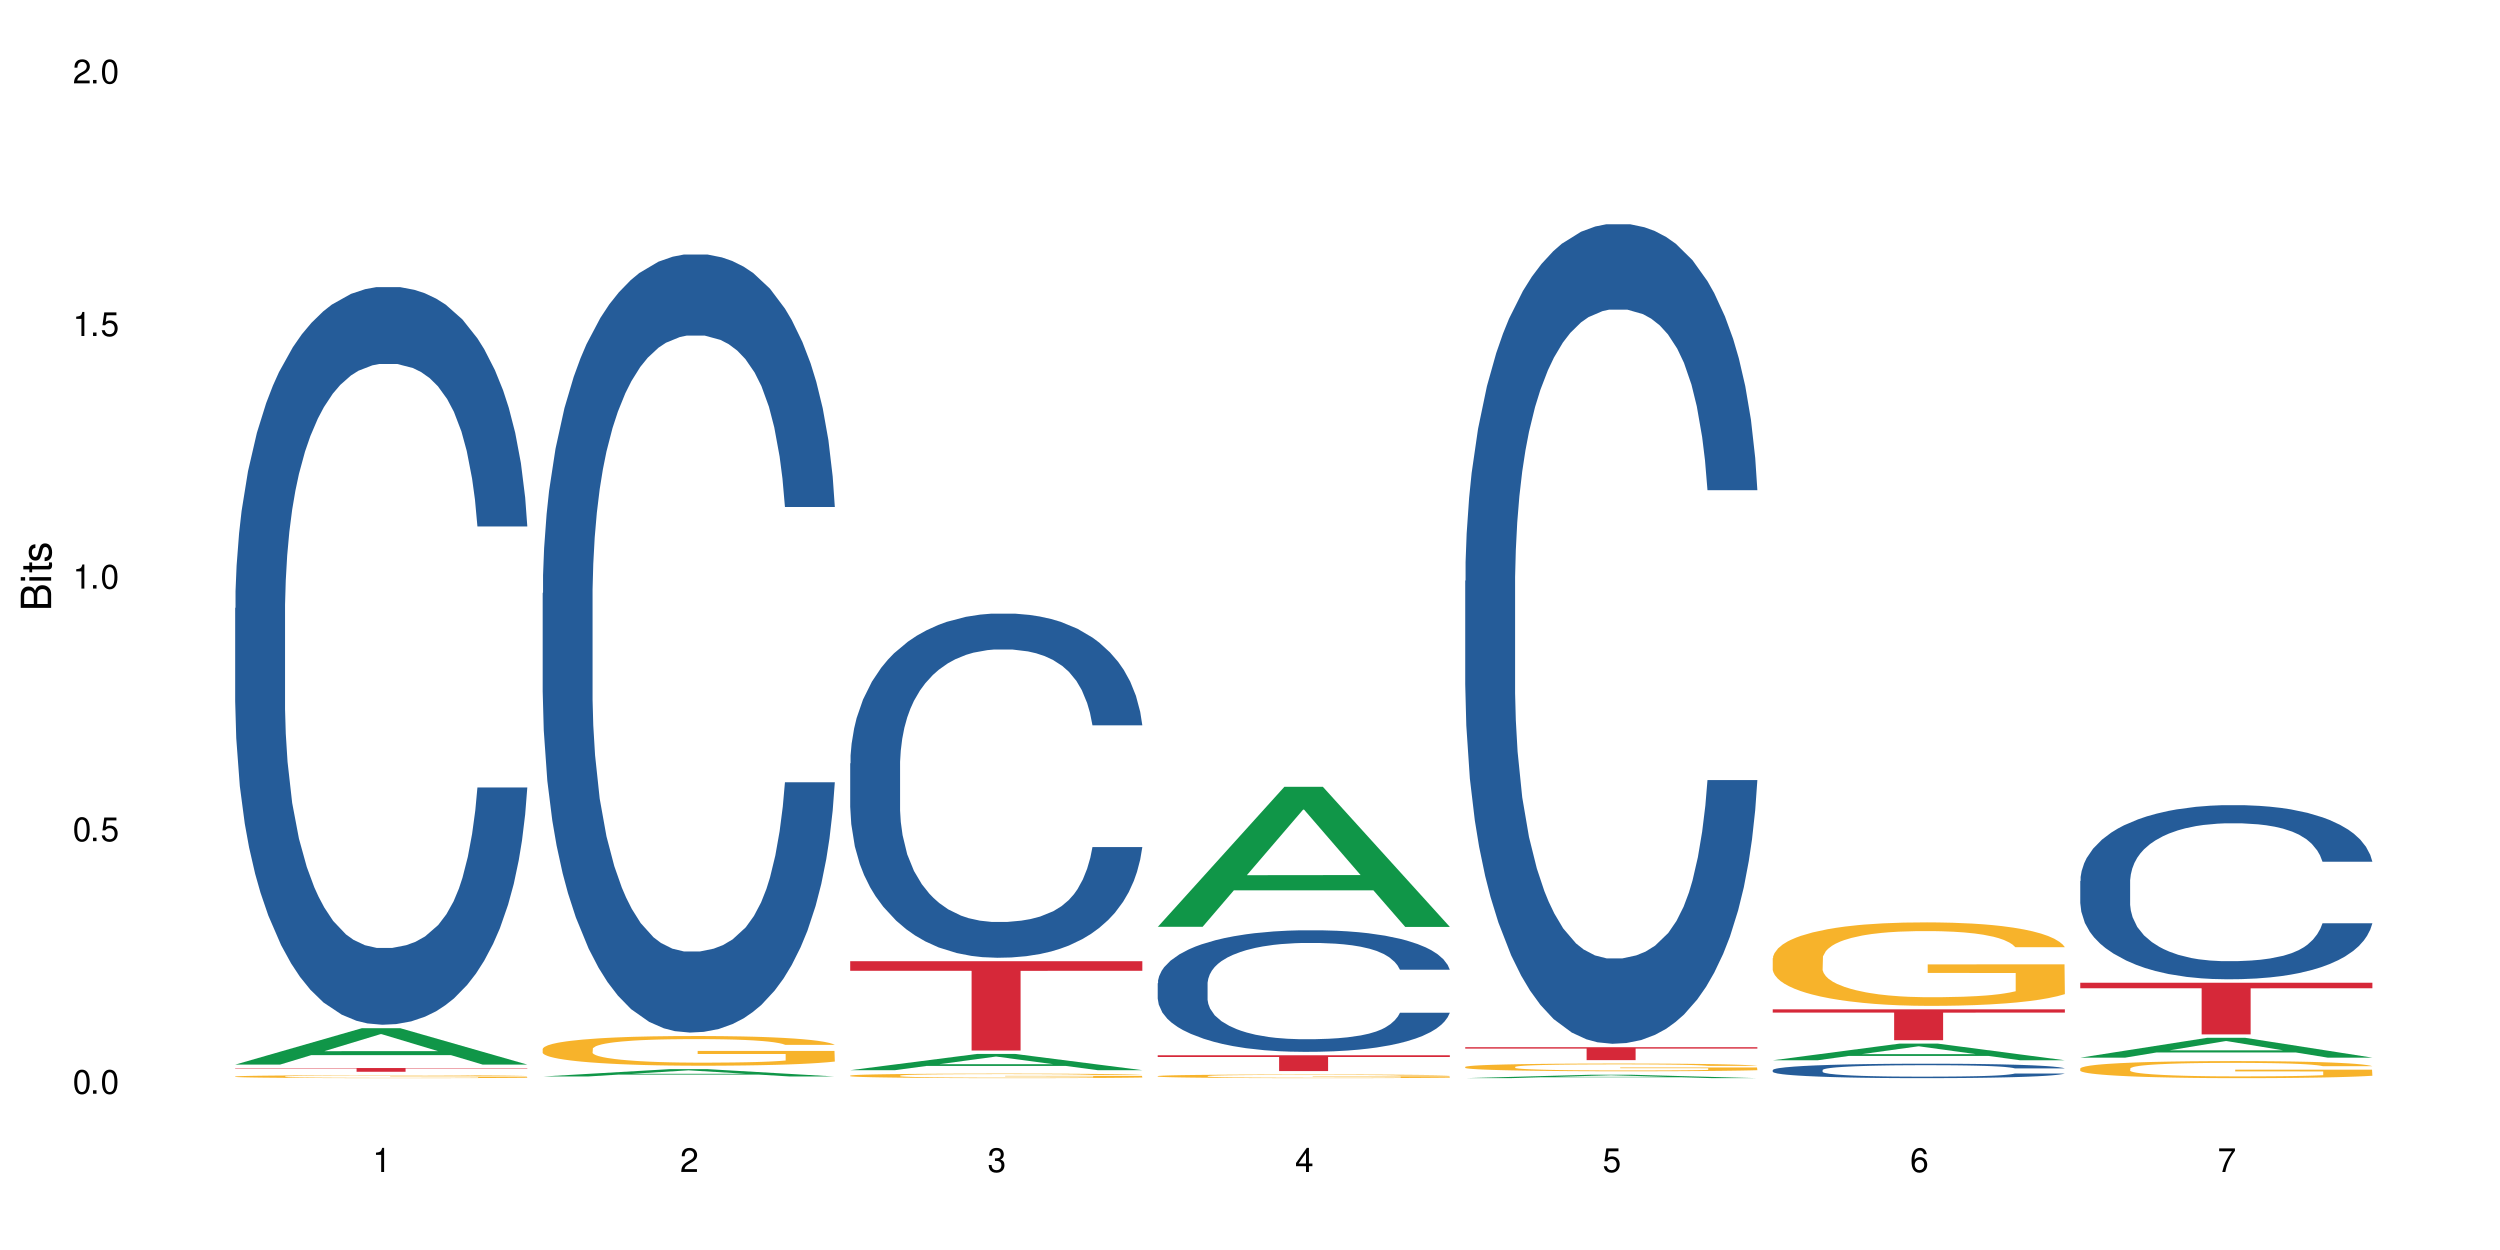 <?xml version="1.0" encoding="UTF-8"?>
<svg xmlns="http://www.w3.org/2000/svg" xmlns:xlink="http://www.w3.org/1999/xlink" width="720" height="360" viewBox="0 0 720 360">
<defs>
<g>
<g id="glyph-0-0">
</g>
<g id="glyph-0-1">
<path d="M 2.641 -6.938 C 2 -6.938 1.422 -6.656 1.078 -6.172 C 0.641 -5.562 0.406 -4.641 0.406 -3.359 C 0.406 -1.016 1.188 0.219 2.641 0.219 C 4.078 0.219 4.859 -1.016 4.859 -3.297 C 4.859 -4.641 4.656 -5.547 4.203 -6.172 C 3.844 -6.656 3.281 -6.938 2.641 -6.938 Z M 2.641 -6.188 C 3.547 -6.188 4 -5.25 4 -3.375 C 4 -1.406 3.562 -0.484 2.625 -0.484 C 1.734 -0.484 1.281 -1.438 1.281 -3.344 C 1.281 -5.25 1.734 -6.188 2.641 -6.188 Z M 2.641 -6.188 "/>
</g>
<g id="glyph-0-2">
<path d="M 1.828 -1 L 0.828 -1 L 0.828 0 L 1.828 0 Z M 1.828 -1 "/>
</g>
<g id="glyph-0-3">
<path d="M 4.562 -6.797 L 1.062 -6.797 L 0.547 -3.094 L 1.328 -3.094 C 1.719 -3.562 2.047 -3.734 2.578 -3.734 C 3.484 -3.734 4.062 -3.109 4.062 -2.094 C 4.062 -1.125 3.484 -0.531 2.578 -0.531 C 1.828 -0.531 1.375 -0.906 1.188 -1.672 L 0.328 -1.672 C 0.453 -1.109 0.547 -0.844 0.75 -0.594 C 1.125 -0.078 1.828 0.219 2.594 0.219 C 3.969 0.219 4.922 -0.781 4.922 -2.219 C 4.922 -3.562 4.031 -4.484 2.719 -4.484 C 2.25 -4.484 1.859 -4.359 1.469 -4.062 L 1.734 -5.969 L 4.562 -5.969 Z M 4.562 -6.797 "/>
</g>
<g id="glyph-0-4">
<path d="M 2.484 -4.938 L 2.484 0 L 3.328 0 L 3.328 -6.938 L 2.766 -6.938 C 2.469 -5.875 2.281 -5.734 0.984 -5.562 L 0.984 -4.938 Z M 2.484 -4.938 "/>
</g>
<g id="glyph-0-5">
<path d="M 4.859 -0.828 L 1.281 -0.828 C 1.359 -1.406 1.672 -1.781 2.5 -2.281 L 3.469 -2.828 C 4.406 -3.344 4.906 -4.062 4.906 -4.906 C 4.906 -5.484 4.672 -6.031 4.266 -6.406 C 3.859 -6.766 3.375 -6.938 2.719 -6.938 C 1.859 -6.938 1.219 -6.625 0.844 -6.031 C 0.609 -5.672 0.5 -5.234 0.484 -4.531 L 1.328 -4.531 C 1.359 -5.016 1.406 -5.281 1.531 -5.516 C 1.75 -5.938 2.188 -6.203 2.703 -6.203 C 3.469 -6.203 4.031 -5.641 4.031 -4.891 C 4.031 -4.344 3.719 -3.859 3.125 -3.516 L 2.234 -3 C 0.812 -2.172 0.406 -1.531 0.328 -0.016 L 4.859 -0.016 Z M 4.859 -0.828 "/>
</g>
<g id="glyph-0-6">
<path d="M 2.125 -3.188 L 2.578 -3.188 C 3.5 -3.188 3.984 -2.766 3.984 -1.922 C 3.984 -1.062 3.469 -0.531 2.594 -0.531 C 1.656 -0.531 1.203 -1 1.156 -2.016 L 0.312 -2.016 C 0.344 -1.453 0.438 -1.094 0.609 -0.781 C 0.953 -0.109 1.625 0.219 2.547 0.219 C 3.953 0.219 4.859 -0.625 4.859 -1.938 C 4.859 -2.828 4.516 -3.297 3.703 -3.594 C 4.344 -3.844 4.656 -4.328 4.656 -5.031 C 4.656 -6.219 3.875 -6.938 2.578 -6.938 C 1.203 -6.938 0.484 -6.172 0.453 -4.703 L 1.297 -4.703 C 1.312 -5.125 1.344 -5.359 1.453 -5.578 C 1.641 -5.969 2.062 -6.203 2.594 -6.203 C 3.344 -6.203 3.797 -5.75 3.797 -5 C 3.797 -4.516 3.609 -4.219 3.25 -4.047 C 3.016 -3.953 2.703 -3.922 2.125 -3.906 Z M 2.125 -3.188 "/>
</g>
<g id="glyph-0-7">
<path d="M 3.141 -1.672 L 3.141 0 L 3.984 0 L 3.984 -1.672 L 4.984 -1.672 L 4.984 -2.438 L 3.984 -2.438 L 3.984 -6.938 L 3.359 -6.938 L 0.266 -2.578 L 0.266 -1.672 Z M 3.141 -2.438 L 1 -2.438 L 3.141 -5.5 Z M 3.141 -2.438 "/>
</g>
<g id="glyph-0-8">
<path d="M 4.781 -5.125 C 4.609 -6.266 3.891 -6.938 2.844 -6.938 C 2.094 -6.938 1.422 -6.578 1.031 -5.953 C 0.594 -5.266 0.406 -4.422 0.406 -3.172 C 0.406 -2 0.578 -1.25 0.984 -0.641 C 1.359 -0.078 1.953 0.219 2.703 0.219 C 3.984 0.219 4.922 -0.75 4.922 -2.094 C 4.922 -3.375 4.062 -4.281 2.844 -4.281 C 2.172 -4.281 1.641 -4.031 1.281 -3.516 C 1.281 -5.234 1.828 -6.188 2.797 -6.188 C 3.391 -6.188 3.797 -5.797 3.938 -5.125 Z M 2.734 -3.531 C 3.547 -3.531 4.062 -2.953 4.062 -2.031 C 4.062 -1.156 3.484 -0.531 2.703 -0.531 C 1.922 -0.531 1.328 -1.188 1.328 -2.078 C 1.328 -2.938 1.906 -3.531 2.734 -3.531 Z M 2.734 -3.531 "/>
</g>
<g id="glyph-0-9">
<path d="M 4.984 -6.797 L 0.438 -6.797 L 0.438 -5.969 L 4.109 -5.969 C 2.5 -3.656 1.828 -2.234 1.328 0 L 2.219 0 C 2.594 -2.172 3.453 -4.047 4.984 -6.094 Z M 4.984 -6.797 "/>
</g>
<g id="glyph-1-0">
</g>
<g id="glyph-1-1">
<path d="M 0 -0.953 L 0 -4.891 C 0 -5.719 -0.234 -6.344 -0.734 -6.797 C -1.188 -7.234 -1.812 -7.469 -2.5 -7.469 C -3.547 -7.469 -4.188 -7 -4.625 -5.875 C -4.984 -6.688 -5.625 -7.094 -6.531 -7.094 C -7.172 -7.094 -7.734 -6.859 -8.141 -6.391 C -8.562 -5.922 -8.75 -5.344 -8.75 -4.5 L -8.75 -0.953 Z M -4.984 -2.062 L -7.766 -2.062 L -7.766 -4.219 C -7.766 -4.844 -7.688 -5.203 -7.453 -5.5 C -7.219 -5.812 -6.859 -5.969 -6.375 -5.969 C -5.891 -5.969 -5.531 -5.812 -5.297 -5.5 C -5.062 -5.203 -4.984 -4.844 -4.984 -4.219 Z M -0.984 -2.062 L -4 -2.062 L -4 -4.781 C -4 -5.766 -3.438 -6.359 -2.484 -6.359 C -1.547 -6.359 -0.984 -5.766 -0.984 -4.781 Z M -0.984 -2.062 "/>
</g>
<g id="glyph-1-2">
<path d="M -6.281 -1.797 L -6.281 -0.797 L 0 -0.797 L 0 -1.797 Z M -8.75 -1.797 L -8.75 -0.797 L -7.484 -0.797 L -7.484 -1.797 Z M -8.75 -1.797 "/>
</g>
<g id="glyph-1-3">
<path d="M -6.281 -3.047 L -6.281 -2.016 L -8.016 -2.016 L -8.016 -1.016 L -6.281 -1.016 L -6.281 -0.172 L -5.469 -0.172 L -5.469 -1.016 L -0.719 -1.016 C -0.078 -1.016 0.281 -1.453 0.281 -2.234 C 0.281 -2.5 0.25 -2.719 0.188 -3.047 L -0.641 -3.047 C -0.609 -2.906 -0.594 -2.766 -0.594 -2.562 C -0.594 -2.141 -0.719 -2.016 -1.156 -2.016 L -5.469 -2.016 L -5.469 -3.047 Z M -6.281 -3.047 "/>
</g>
<g id="glyph-1-4">
<path d="M -4.531 -5.25 C -5.766 -5.25 -6.469 -4.422 -6.469 -2.969 C -6.469 -1.516 -5.719 -0.562 -4.547 -0.562 C -3.562 -0.562 -3.094 -1.062 -2.734 -2.562 L -2.516 -3.484 C -2.344 -4.188 -2.094 -4.469 -1.641 -4.469 C -1.047 -4.469 -0.641 -3.875 -0.641 -3 C -0.641 -2.453 -0.797 -2 -1.062 -1.75 C -1.25 -1.594 -1.422 -1.531 -1.875 -1.469 L -1.875 -0.406 C -0.422 -0.453 0.281 -1.266 0.281 -2.922 C 0.281 -4.5 -0.5 -5.516 -1.719 -5.516 C -2.656 -5.516 -3.172 -4.984 -3.469 -3.734 L -3.703 -2.766 C -3.891 -1.953 -4.156 -1.609 -4.594 -1.609 C -5.188 -1.609 -5.547 -2.125 -5.547 -2.938 C -5.547 -3.75 -5.203 -4.172 -4.531 -4.203 Z M -4.531 -5.25 "/>
</g>
</g>
</defs>
<rect x="-72" y="-36" width="864" height="432" fill="rgb(100%, 100%, 100%)" fill-opacity="1"/>
<path fill-rule="nonzero" fill="rgb(6.275%, 58.824%, 28.235%)" fill-opacity="1" d="M 67.73 306.598 L 67.82 306.586 L 104.227 296.121 L 115.281 296.121 L 151.867 306.605 L 139.012 306.605 L 129.844 303.871 L 89.664 303.871 L 80.676 306.598 L 67.73 306.598 L 93.527 302.738 L 126.156 302.727 L 109.887 297.832 L 109.707 297.824 L 109.527 297.852 L 93.438 302.727 L 93.527 302.738 Z M 67.73 306.598 "/>
<path fill-rule="nonzero" fill="rgb(14.51%, 36.078%, 60%)" fill-opacity="1" d="M 67.73 175.125 L 67.832 174.934 L 67.832 170.273 L 68.141 162.891 L 68.859 153.57 L 69.578 147.164 L 71.426 135.707 L 73.988 124.637 L 76.656 116.094 L 78.605 111.047 L 80.352 107.16 L 84.352 99.977 L 86.918 96.285 L 89.688 92.984 L 93.074 89.684 L 95.535 87.742 L 101.078 84.637 L 105.18 83.277 L 108.363 82.695 L 115.238 82.695 L 119.34 83.473 L 122.316 84.441 L 125.598 85.996 L 128.371 87.742 L 133.191 92.016 L 137.5 97.453 L 139.449 100.559 L 142.527 106.578 L 144.891 112.406 L 146.531 117.453 L 148.379 124.637 L 150.02 133.375 L 151.25 143.281 L 151.867 151.629 L 137.5 151.629 L 136.785 143.863 L 135.961 137.844 L 134.422 129.883 L 132.883 124.25 L 130.73 118.617 L 128.781 114.93 L 126.113 111.238 L 123.754 108.91 L 121.289 107.16 L 118.93 105.996 L 114.414 104.832 L 109.184 104.832 L 107.234 105.219 L 103.23 106.773 L 101.078 108.133 L 98 110.852 L 95.844 113.375 L 93.281 117.258 L 91.535 120.559 L 89.379 125.609 L 87.84 130.074 L 86.098 136.484 L 85.07 141.34 L 84.148 146.773 L 83.328 153.184 L 82.711 159.98 L 82.301 167.164 L 82.094 174.156 L 82.094 204.254 L 82.301 211.246 L 82.812 219.402 L 84.148 231.246 L 86.098 241.539 L 88.355 249.695 L 90.508 255.52 L 91.742 258.238 L 93.383 261.344 L 95.945 265.227 L 99.641 269.113 L 101.797 270.664 L 105.078 272.219 L 108.465 272.996 L 112.98 272.996 L 116.98 272.219 L 119.648 271.246 L 122.418 269.695 L 126.215 266.395 L 128.574 263.285 L 130.629 259.598 L 132.168 255.906 L 133.191 252.801 L 134.73 246.781 L 135.961 240.18 L 136.887 233.383 L 137.5 226.781 L 151.867 226.781 L 151.25 234.547 L 150.328 242.121 L 149.402 247.75 L 147.969 254.547 L 146.324 260.566 L 143.965 267.363 L 142.016 271.832 L 139.449 276.684 L 137.09 280.375 L 134.527 283.676 L 130.73 287.559 L 128.266 289.5 L 125.598 291.25 L 122.418 292.801 L 118.418 294.16 L 114.109 294.938 L 110.105 295.133 L 105.797 294.746 L 102.617 293.969 L 98.41 292.219 L 93.176 288.727 L 89.379 285.035 L 86.406 281.344 L 83.84 277.461 L 80.969 272.219 L 77.273 263.676 L 75.016 257.074 L 73.477 251.637 L 71.734 244.062 L 70.5 237.266 L 69.066 226.391 L 68.039 212.605 L 67.73 201.922 Z M 67.73 175.125 "/>
<path fill-rule="nonzero" fill="rgb(96.863%, 70.196%, 16.863%)" fill-opacity="1" d="M 67.73 310.023 L 67.832 310.023 L 67.832 310.008 L 68.242 309.973 L 69.27 309.926 L 70.605 309.887 L 72.039 309.855 L 72.965 309.836 L 74.504 309.816 L 75.836 309.797 L 79.223 309.762 L 83.531 309.73 L 85.891 309.715 L 88.559 309.703 L 92.355 309.688 L 94.102 309.684 L 99.438 309.672 L 105.488 309.664 L 112.16 309.66 L 115.238 309.66 L 119.441 309.664 L 125.188 309.672 L 128.473 309.68 L 131.039 309.688 L 133.707 309.699 L 136.988 309.715 L 140.066 309.734 L 142.527 309.75 L 144.992 309.773 L 147.043 309.801 L 148.789 309.828 L 150.328 309.859 L 151.25 309.887 L 151.867 309.914 L 137.605 309.914 L 136.785 309.887 L 135.859 309.863 L 134.32 309.84 L 132.781 309.82 L 131.242 309.805 L 128.371 309.785 L 125.906 309.773 L 122.828 309.762 L 119.855 309.754 L 116.469 309.75 L 108.977 309.75 L 104.055 309.754 L 101.18 309.762 L 99.129 309.766 L 96.254 309.777 L 94.512 309.789 L 93.484 309.793 L 90.406 309.82 L 88.355 309.84 L 87.227 309.855 L 85.789 309.879 L 84.762 309.898 L 83.633 309.93 L 83.02 309.953 L 82.199 310.008 L 82.094 310.145 L 82.402 310.176 L 83.02 310.207 L 83.84 310.234 L 85.07 310.266 L 86.301 310.285 L 88.457 310.316 L 90.305 310.336 L 91.742 310.352 L 94.512 310.371 L 95.641 310.379 L 98.309 310.391 L 101.078 310.402 L 104.465 310.41 L 107.027 310.418 L 111.133 310.422 L 116.363 310.422 L 122.52 310.414 L 126.422 310.41 L 129.09 310.402 L 130.832 310.398 L 132.988 310.391 L 134.527 310.383 L 135.961 310.375 L 137.707 310.359 L 137.707 310.176 L 112.363 310.176 L 112.363 310.086 L 151.762 310.086 L 151.867 310.391 L 149.711 310.41 L 147.043 310.43 L 144.48 310.445 L 141.812 310.461 L 138.016 310.473 L 134.938 310.484 L 130.215 310.492 L 125.906 310.5 L 121.395 310.504 L 117.391 310.508 L 108.465 310.508 L 103.949 310.504 L 100.359 310.496 L 97.074 310.488 L 93.793 310.477 L 89.688 310.461 L 87.02 310.449 L 84.25 310.434 L 81.48 310.414 L 79.016 310.391 L 75.734 310.359 L 73.988 310.336 L 72.348 310.309 L 71.117 310.285 L 69.988 310.258 L 69.168 310.23 L 68.348 310.195 L 67.938 310.168 L 67.73 310.145 Z M 67.73 310.023 "/>
<path fill-rule="nonzero" fill="rgb(83.922%, 15.686%, 22.353%)" fill-opacity="1" d="M 67.73 307.594 L 151.867 307.594 L 151.867 307.711 L 116.801 307.711 L 116.801 308.672 L 102.695 308.672 L 102.695 307.711 L 67.73 307.711 Z M 67.73 307.594 "/>
<path fill-rule="nonzero" fill="rgb(6.275%, 58.824%, 28.235%)" fill-opacity="1" d="M 156.293 310.031 L 156.383 310.027 L 192.789 307.918 L 203.844 307.918 L 240.43 310.031 L 227.574 310.031 L 218.406 309.48 L 178.227 309.48 L 169.238 310.031 L 156.293 310.031 L 182.094 309.25 L 214.723 309.25 L 198.453 308.262 L 198.273 308.262 L 198.094 308.266 L 182.004 309.25 L 182.094 309.25 Z M 156.293 310.031 "/>
<path fill-rule="nonzero" fill="rgb(14.51%, 36.078%, 60%)" fill-opacity="1" d="M 156.293 170.805 L 156.398 170.602 L 156.398 165.684 L 156.703 157.902 L 157.422 148.07 L 158.141 141.312 L 159.988 129.227 L 162.555 117.551 L 165.223 108.539 L 167.172 103.215 L 168.914 99.117 L 172.918 91.539 L 175.48 87.648 L 178.25 84.168 L 181.637 80.684 L 184.102 78.637 L 189.641 75.359 L 193.746 73.926 L 196.926 73.312 L 203.801 73.312 L 207.902 74.129 L 210.879 75.156 L 214.164 76.793 L 216.934 78.637 L 221.754 83.145 L 226.066 88.879 L 228.016 92.156 L 231.094 98.504 L 233.453 104.648 L 235.094 109.973 L 236.941 117.551 L 238.582 126.77 L 239.812 137.215 L 240.43 146.023 L 226.066 146.023 L 225.348 137.828 L 224.527 131.48 L 222.988 123.082 L 221.449 117.141 L 219.293 111.203 L 217.344 107.312 L 214.676 103.418 L 212.316 100.961 L 209.855 99.117 L 207.492 97.891 L 202.98 96.66 L 197.746 96.66 L 195.797 97.07 L 191.797 98.707 L 189.641 100.141 L 186.562 103.012 L 184.406 105.672 L 181.844 109.77 L 180.098 113.25 L 177.945 118.574 L 176.406 123.285 L 174.66 130.047 L 173.633 135.168 L 172.711 140.902 L 171.891 147.66 L 171.273 154.828 L 170.863 162.406 L 170.66 169.781 L 170.66 201.527 L 170.863 208.902 L 171.379 217.504 L 172.711 229.996 L 174.66 240.852 L 176.918 249.453 L 179.074 255.598 L 180.305 258.469 L 181.945 261.742 L 184.512 265.84 L 188.203 269.938 L 190.359 271.574 L 193.641 273.215 L 197.027 274.031 L 201.543 274.031 L 205.543 273.215 L 208.211 272.191 L 210.98 270.551 L 214.777 267.07 L 217.137 263.793 L 219.191 259.902 L 220.73 256.008 L 221.754 252.73 L 223.293 246.383 L 224.527 239.418 L 225.449 232.25 L 226.066 225.285 L 240.43 225.285 L 239.812 233.48 L 238.891 241.469 L 237.969 247.406 L 236.531 254.574 L 234.891 260.926 L 232.527 268.094 L 230.578 272.805 L 228.016 277.926 L 225.656 281.816 L 223.09 285.297 L 219.293 289.395 L 216.832 291.441 L 214.164 293.285 L 210.98 294.926 L 206.98 296.359 L 202.672 297.176 L 198.668 297.383 L 194.359 296.973 L 191.18 296.152 L 186.973 294.309 L 181.738 290.625 L 177.945 286.73 L 174.969 282.84 L 172.402 278.742 L 169.531 273.215 L 165.836 264.203 L 163.578 257.238 L 162.039 251.504 L 160.297 243.516 L 159.066 236.348 L 157.629 224.875 L 156.602 210.336 L 156.293 199.07 Z M 156.293 170.805 "/>
<path fill-rule="nonzero" fill="rgb(96.863%, 70.196%, 16.863%)" fill-opacity="1" d="M 156.293 302.035 L 156.398 302.027 L 156.398 301.871 L 156.809 301.52 L 157.832 301.035 L 159.168 300.637 L 160.605 300.324 L 161.527 300.16 L 163.066 299.926 L 164.398 299.754 L 167.785 299.402 L 172.094 299.074 L 174.457 298.934 L 177.121 298.801 L 180.918 298.652 L 182.664 298.598 L 188 298.473 L 194.051 298.395 L 200.723 298.371 L 203.801 298.379 L 208.008 298.41 L 213.754 298.496 L 217.035 298.574 L 219.602 298.652 L 222.27 298.754 L 225.551 298.91 L 228.629 299.098 L 231.094 299.285 L 233.555 299.52 L 235.605 299.77 L 237.352 300.043 L 238.891 300.371 L 239.812 300.645 L 240.43 300.918 L 226.168 300.918 L 225.348 300.645 L 224.422 300.434 L 222.883 300.176 L 221.344 299.988 L 219.805 299.84 L 216.934 299.637 L 214.473 299.512 L 211.395 299.402 L 208.418 299.332 L 205.031 299.285 L 202.98 299.27 L 197.543 299.27 L 192.617 299.324 L 189.742 299.387 L 187.691 299.449 L 184.816 299.566 L 183.074 299.66 L 182.047 299.723 L 178.969 299.965 L 176.918 300.184 L 175.789 300.332 L 174.352 300.566 L 173.328 300.777 L 172.199 301.09 L 171.582 301.324 L 170.762 301.855 L 170.66 303.262 L 170.965 303.559 L 171.582 303.879 L 172.402 304.16 L 173.633 304.457 L 174.867 304.684 L 177.02 304.992 L 178.867 305.195 L 180.305 305.328 L 183.074 305.539 L 184.203 305.609 L 186.871 305.75 L 189.641 305.859 L 193.027 305.953 L 195.59 306 L 199.695 306.039 L 204.93 306.039 L 211.086 305.992 L 214.984 305.93 L 217.652 305.867 L 219.395 305.812 L 221.551 305.727 L 223.09 305.648 L 224.527 305.562 L 226.27 305.43 L 226.27 303.559 L 200.926 303.551 L 200.926 302.676 L 240.328 302.668 L 240.43 305.727 L 238.273 305.938 L 235.605 306.141 L 233.043 306.297 L 230.375 306.43 L 226.578 306.578 L 223.5 306.672 L 218.781 306.781 L 214.473 306.852 L 209.957 306.898 L 205.953 306.922 L 201.234 306.93 L 197.027 306.914 L 192.512 306.867 L 188.922 306.805 L 185.641 306.727 L 182.355 306.625 L 178.25 306.461 L 175.582 306.328 L 172.812 306.164 L 170.043 305.969 L 167.582 305.758 L 165.938 305.594 L 164.297 305.406 L 162.555 305.172 L 160.91 304.906 L 159.68 304.66 L 158.551 304.387 L 157.73 304.129 L 156.91 303.777 L 156.5 303.496 L 156.293 303.254 Z M 156.293 302.035 "/>
<path fill-rule="nonzero" fill="rgb(6.275%, 58.824%, 28.235%)" fill-opacity="1" d="M 244.859 308.211 L 244.949 308.207 L 281.352 303.539 L 292.41 303.539 L 328.992 308.215 L 316.141 308.215 L 306.969 306.996 L 266.789 306.996 L 257.801 308.211 L 244.859 308.211 L 270.656 306.488 L 303.285 306.484 L 287.016 304.301 L 286.836 304.297 L 286.656 304.309 L 270.566 306.484 L 270.656 306.488 Z M 244.859 308.211 "/>
<path fill-rule="nonzero" fill="rgb(14.51%, 36.078%, 60%)" fill-opacity="1" d="M 244.859 219.855 L 244.961 219.766 L 244.961 217.59 L 245.27 214.148 L 245.988 209.801 L 246.703 206.809 L 248.551 201.465 L 251.117 196.301 L 253.785 192.316 L 255.734 189.961 L 257.477 188.148 L 261.48 184.797 L 264.043 183.074 L 266.816 181.535 L 270.199 179.996 L 272.664 179.09 L 278.203 177.641 L 282.309 177.004 L 285.488 176.734 L 292.363 176.734 L 296.469 177.094 L 299.441 177.547 L 302.727 178.273 L 305.496 179.09 L 310.32 181.082 L 314.629 183.617 L 316.578 185.066 L 319.656 187.875 L 322.016 190.594 L 323.656 192.949 L 325.504 196.301 L 327.145 200.379 L 328.379 204.996 L 328.992 208.895 L 314.629 208.895 L 313.91 205.27 L 313.09 202.461 L 311.551 198.746 L 310.012 196.121 L 307.855 193.492 L 305.906 191.77 L 303.238 190.051 L 300.879 188.965 L 298.418 188.148 L 296.059 187.605 L 291.543 187.062 L 286.309 187.062 L 284.359 187.242 L 280.359 187.965 L 278.203 188.602 L 275.125 189.867 L 272.973 191.047 L 270.406 192.859 L 268.66 194.398 L 266.508 196.754 L 264.969 198.836 L 263.223 201.828 L 262.199 204.094 L 261.273 206.629 L 260.453 209.617 L 259.84 212.789 L 259.426 216.141 L 259.223 219.402 L 259.223 233.441 L 259.426 236.703 L 259.941 240.508 L 261.273 246.035 L 263.223 250.836 L 265.48 254.641 L 267.637 257.359 L 268.867 258.629 L 270.508 260.078 L 273.074 261.891 L 276.77 263.699 L 278.922 264.426 L 282.207 265.148 L 285.59 265.512 L 290.105 265.512 L 294.109 265.148 L 296.773 264.695 L 299.547 263.973 L 303.344 262.434 L 305.703 260.984 L 307.754 259.262 L 309.293 257.539 L 310.32 256.09 L 311.859 253.281 L 313.09 250.203 L 314.012 247.031 L 314.629 243.953 L 328.992 243.953 L 328.379 247.574 L 327.453 251.109 L 326.531 253.734 L 325.094 256.906 L 323.453 259.715 L 321.094 262.887 L 319.145 264.969 L 316.578 267.234 L 314.219 268.953 L 311.652 270.496 L 307.855 272.309 L 305.395 273.211 L 302.727 274.027 L 299.547 274.754 L 295.543 275.387 L 291.234 275.75 L 287.234 275.84 L 282.926 275.66 L 279.742 275.297 L 275.535 274.48 L 270.305 272.852 L 266.508 271.129 L 263.531 269.406 L 260.965 267.598 L 258.094 265.148 L 254.398 261.164 L 252.145 258.086 L 250.605 255.547 L 248.859 252.016 L 247.629 248.844 L 246.191 243.77 L 245.164 237.34 L 244.859 232.355 Z M 244.859 219.855 "/>
<path fill-rule="nonzero" fill="rgb(96.863%, 70.196%, 16.863%)" fill-opacity="1" d="M 244.859 309.762 L 244.961 309.762 L 244.961 309.738 L 245.371 309.684 L 246.398 309.609 L 247.73 309.551 L 249.168 309.5 L 250.09 309.477 L 251.629 309.441 L 252.965 309.414 L 256.348 309.359 L 260.66 309.309 L 263.02 309.289 L 265.688 309.27 L 269.484 309.246 L 271.227 309.238 L 276.562 309.219 L 282.617 309.207 L 289.285 309.203 L 292.363 309.203 L 296.57 309.211 L 302.316 309.223 L 305.598 309.234 L 308.164 309.246 L 310.832 309.262 L 314.117 309.285 L 317.195 309.312 L 319.656 309.344 L 322.117 309.379 L 324.172 309.418 L 325.914 309.457 L 327.453 309.508 L 328.379 309.551 L 328.992 309.59 L 314.73 309.59 L 313.91 309.551 L 312.988 309.52 L 311.449 309.477 L 309.91 309.449 L 308.371 309.426 L 305.496 309.395 L 303.035 309.379 L 299.957 309.359 L 296.98 309.352 L 293.594 309.344 L 291.543 309.34 L 286.105 309.34 L 281.18 309.348 L 278.309 309.359 L 276.254 309.367 L 273.383 309.387 L 271.637 309.398 L 270.613 309.41 L 267.535 309.445 L 265.48 309.48 L 264.352 309.504 L 262.918 309.539 L 261.891 309.57 L 260.762 309.617 L 260.145 309.652 L 259.324 309.734 L 259.223 309.949 L 259.531 309.996 L 260.145 310.043 L 260.965 310.086 L 262.199 310.133 L 263.43 310.168 L 265.582 310.215 L 267.43 310.242 L 268.867 310.266 L 271.637 310.297 L 272.766 310.309 L 275.434 310.328 L 278.203 310.344 L 281.59 310.359 L 284.156 310.367 L 288.258 310.371 L 293.492 310.371 L 299.648 310.367 L 303.547 310.355 L 306.215 310.348 L 307.961 310.34 L 310.113 310.324 L 311.652 310.312 L 313.09 310.301 L 314.832 310.281 L 314.832 309.996 L 289.492 309.992 L 289.492 309.859 L 328.891 309.859 L 328.992 310.324 L 326.84 310.355 L 324.172 310.387 L 321.605 310.41 L 318.938 310.434 L 315.141 310.453 L 312.062 310.469 L 307.344 310.484 L 303.035 310.496 L 298.52 310.504 L 294.52 310.508 L 285.59 310.508 L 281.078 310.5 L 277.484 310.488 L 274.203 310.477 L 270.918 310.461 L 266.816 310.438 L 264.148 310.418 L 261.379 310.391 L 258.605 310.363 L 254.504 310.305 L 252.859 310.277 L 251.117 310.242 L 249.477 310.199 L 248.242 310.164 L 247.113 310.121 L 246.293 310.082 L 245.473 310.027 L 245.062 309.984 L 244.859 309.949 Z M 244.859 309.762 "/>
<path fill-rule="nonzero" fill="rgb(83.922%, 15.686%, 22.353%)" fill-opacity="1" d="M 244.859 276.828 L 328.992 276.828 L 328.992 279.582 L 293.93 279.605 L 293.93 302.551 L 279.82 302.551 L 279.82 279.629 L 279.617 279.582 L 244.859 279.582 Z M 244.859 276.828 "/>
<path fill-rule="nonzero" fill="rgb(6.275%, 58.824%, 28.235%)" fill-opacity="1" d="M 333.422 266.91 L 333.512 266.871 L 369.914 226.59 L 380.973 226.59 L 417.555 266.949 L 404.703 266.949 L 395.535 256.414 L 355.355 256.414 L 346.363 266.91 L 333.422 266.91 L 359.219 252.055 L 391.848 252.016 L 375.578 233.184 L 375.398 233.145 L 375.219 233.258 L 359.129 252.016 L 359.219 252.055 Z M 333.422 266.91 "/>
<path fill-rule="nonzero" fill="rgb(14.51%, 36.078%, 60%)" fill-opacity="1" d="M 333.422 283.164 L 333.523 283.133 L 333.523 282.367 L 333.832 281.148 L 334.551 279.613 L 335.27 278.559 L 337.113 276.672 L 339.68 274.848 L 342.348 273.438 L 344.297 272.605 L 346.043 271.969 L 350.043 270.785 L 352.609 270.176 L 355.379 269.633 L 358.766 269.09 L 361.227 268.77 L 366.766 268.258 L 370.871 268.031 L 374.051 267.938 L 380.926 267.938 L 385.031 268.062 L 388.008 268.223 L 391.289 268.48 L 394.059 268.77 L 398.883 269.473 L 403.191 270.367 L 405.141 270.879 L 408.219 271.871 L 410.578 272.832 L 412.223 273.664 L 414.066 274.848 L 415.711 276.285 L 416.941 277.918 L 417.555 279.293 L 403.191 279.293 L 402.473 278.016 L 401.652 277.023 L 400.113 275.711 L 398.574 274.781 L 396.422 273.855 L 394.469 273.246 L 391.805 272.641 L 389.441 272.254 L 386.98 271.969 L 384.621 271.777 L 380.105 271.582 L 374.875 271.582 L 372.922 271.648 L 368.922 271.902 L 366.766 272.129 L 363.688 272.574 L 361.535 272.992 L 358.969 273.633 L 357.227 274.176 L 355.07 275.008 L 353.531 275.742 L 351.789 276.797 L 350.762 277.598 L 349.836 278.492 L 349.016 279.551 L 348.402 280.668 L 347.992 281.852 L 347.785 283.004 L 347.785 287.965 L 347.992 289.117 L 348.504 290.461 L 349.836 292.41 L 351.789 294.105 L 354.043 295.449 L 356.199 296.41 L 357.43 296.859 L 359.07 297.371 L 361.637 298.012 L 365.332 298.648 L 367.484 298.906 L 370.77 299.16 L 374.156 299.289 L 378.668 299.289 L 382.672 299.16 L 385.34 299 L 388.109 298.746 L 391.906 298.203 L 394.266 297.691 L 396.316 297.082 L 397.855 296.473 L 398.883 295.961 L 400.422 294.969 L 401.652 293.883 L 402.578 292.762 L 403.191 291.676 L 417.555 291.676 L 416.941 292.953 L 416.016 294.203 L 415.094 295.129 L 413.656 296.25 L 412.016 297.242 L 409.656 298.363 L 407.707 299.098 L 405.141 299.898 L 402.781 300.504 L 400.215 301.051 L 396.422 301.688 L 393.957 302.008 L 391.289 302.297 L 388.109 302.555 L 384.109 302.777 L 379.797 302.906 L 375.797 302.938 L 371.488 302.871 L 368.305 302.746 L 364.102 302.457 L 358.867 301.883 L 355.07 301.273 L 352.094 300.664 L 349.531 300.023 L 346.656 299.16 L 342.965 297.754 L 340.707 296.668 L 339.168 295.77 L 337.422 294.523 L 336.191 293.402 L 334.754 291.609 L 333.73 289.34 L 333.422 287.582 Z M 333.422 283.164 "/>
<path fill-rule="nonzero" fill="rgb(96.863%, 70.196%, 16.863%)" fill-opacity="1" d="M 333.422 309.906 L 333.523 309.906 L 333.523 309.887 L 333.934 309.844 L 334.961 309.781 L 336.293 309.734 L 337.73 309.695 L 338.652 309.676 L 340.191 309.645 L 341.527 309.625 L 344.914 309.582 L 349.223 309.543 L 351.582 309.523 L 354.25 309.508 L 358.047 309.488 L 359.789 309.48 L 365.125 309.469 L 371.18 309.457 L 377.848 309.453 L 380.926 309.457 L 385.133 309.461 L 390.879 309.469 L 394.164 309.48 L 396.727 309.488 L 399.395 309.5 L 402.68 309.52 L 405.758 309.543 L 408.219 309.566 L 410.684 309.598 L 412.734 309.625 L 414.477 309.66 L 416.016 309.699 L 416.941 309.734 L 417.555 309.77 L 403.293 309.77 L 402.473 309.734 L 401.551 309.707 L 400.012 309.676 L 398.473 309.652 L 396.934 309.637 L 394.059 309.609 L 391.598 309.594 L 388.52 309.582 L 385.543 309.574 L 382.156 309.566 L 374.668 309.566 L 369.742 309.57 L 366.871 309.578 L 364.816 309.586 L 361.945 309.602 L 360.199 309.613 L 359.176 309.621 L 356.098 309.652 L 354.043 309.68 L 352.914 309.695 L 351.48 309.727 L 350.453 309.75 L 349.324 309.789 L 348.711 309.82 L 347.887 309.883 L 347.785 310.059 L 348.094 310.094 L 348.711 310.133 L 349.531 310.168 L 350.762 310.203 L 351.992 310.23 L 354.148 310.27 L 355.992 310.297 L 357.43 310.312 L 360.199 310.336 L 361.328 310.348 L 363.996 310.363 L 366.766 310.375 L 370.152 310.387 L 372.719 310.395 L 376.824 310.398 L 382.055 310.398 L 388.211 310.395 L 392.109 310.387 L 394.777 310.379 L 396.523 310.371 L 398.676 310.359 L 400.215 310.352 L 401.652 310.34 L 403.398 310.324 L 403.398 310.094 L 378.055 310.094 L 378.055 309.984 L 417.453 309.984 L 417.555 310.359 L 415.402 310.387 L 412.734 310.41 L 410.168 310.43 L 407.5 310.445 L 403.703 310.465 L 400.625 310.477 L 395.906 310.492 L 391.598 310.5 L 387.082 310.504 L 383.082 310.508 L 374.156 310.508 L 369.641 310.5 L 366.051 310.492 L 362.766 310.484 L 359.484 310.473 L 355.379 310.449 L 352.711 310.434 L 349.941 310.414 L 347.172 310.391 L 344.707 310.363 L 343.066 310.344 L 341.426 310.32 L 339.68 310.293 L 338.039 310.258 L 336.809 310.23 L 335.68 310.195 L 334.859 310.164 L 334.035 310.121 L 333.625 310.086 L 333.422 310.055 Z M 333.422 309.906 "/>
<path fill-rule="nonzero" fill="rgb(83.922%, 15.686%, 22.353%)" fill-opacity="1" d="M 333.422 303.926 L 417.555 303.926 L 417.555 304.41 L 382.492 304.414 L 382.492 308.469 L 368.383 308.469 L 368.383 304.418 L 368.18 304.41 L 333.422 304.41 Z M 333.422 303.926 "/>
<path fill-rule="nonzero" fill="rgb(6.275%, 58.824%, 28.235%)" fill-opacity="1" d="M 421.984 310.508 L 422.074 310.508 L 458.48 309.516 L 469.535 309.516 L 506.121 310.508 L 493.266 310.508 L 484.098 310.25 L 443.918 310.25 L 434.93 310.508 L 421.984 310.508 L 447.781 310.145 L 480.41 310.141 L 464.141 309.68 L 463.781 309.68 L 447.691 310.141 L 447.781 310.145 Z M 421.984 310.508 "/>
<path fill-rule="nonzero" fill="rgb(14.51%, 36.078%, 60%)" fill-opacity="1" d="M 421.984 167.281 L 422.086 167.066 L 422.086 161.887 L 422.395 153.688 L 423.113 143.332 L 423.832 136.215 L 425.68 123.484 L 428.242 111.188 L 430.91 101.695 L 432.859 96.086 L 434.605 91.77 L 438.605 83.785 L 441.172 79.688 L 443.941 76.02 L 447.328 72.352 L 449.789 70.195 L 455.332 66.742 L 459.434 65.23 L 462.617 64.586 L 469.488 64.586 L 473.594 65.449 L 476.57 66.527 L 479.852 68.254 L 482.625 70.195 L 487.445 74.941 L 491.754 80.98 L 493.703 84.434 L 496.781 91.121 L 499.145 97.594 L 500.785 103.203 L 502.633 111.188 L 504.273 120.895 L 505.504 131.898 L 506.121 141.176 L 491.754 141.176 L 491.035 132.547 L 490.215 125.855 L 488.676 117.012 L 487.137 110.754 L 484.984 104.5 L 483.035 100.398 L 480.367 96.301 L 478.008 93.711 L 475.543 91.77 L 473.184 90.473 L 468.668 89.18 L 463.438 89.18 L 461.488 89.613 L 457.484 91.336 L 455.332 92.848 L 452.254 95.867 L 450.098 98.672 L 447.531 102.988 L 445.789 106.656 L 443.633 112.266 L 442.094 117.227 L 440.352 124.348 L 439.324 129.742 L 438.402 135.781 L 437.582 142.902 L 436.965 150.453 L 436.555 158.434 L 436.348 166.203 L 436.348 199.645 L 436.555 207.41 L 437.066 216.473 L 438.402 229.633 L 440.352 241.066 L 442.609 250.129 L 444.762 256.602 L 445.992 259.621 L 447.637 263.074 L 450.199 267.387 L 453.895 271.703 L 456.051 273.43 L 459.332 275.152 L 462.719 276.016 L 467.234 276.016 L 471.234 275.152 L 473.902 274.074 L 476.672 272.348 L 480.469 268.684 L 482.828 265.23 L 484.879 261.129 L 486.418 257.031 L 487.445 253.578 L 488.984 246.891 L 490.215 239.555 L 491.141 232.004 L 491.754 224.668 L 506.121 224.668 L 505.504 233.301 L 504.582 241.715 L 503.656 247.969 L 502.223 255.52 L 500.578 262.211 L 498.219 269.762 L 496.27 274.723 L 493.703 280.117 L 491.344 284.215 L 488.781 287.883 L 484.984 292.199 L 482.52 294.355 L 479.852 296.297 L 476.672 298.023 L 472.672 299.535 L 468.363 300.398 L 464.359 300.613 L 460.051 300.18 L 456.871 299.316 L 452.664 297.375 L 447.43 293.492 L 443.633 289.395 L 440.66 285.293 L 438.094 280.98 L 435.219 275.152 L 431.527 265.66 L 429.27 258.324 L 427.73 252.285 L 425.984 243.871 L 424.754 236.32 L 423.32 224.238 L 422.293 208.918 L 421.984 197.055 Z M 421.984 167.281 "/>
<path fill-rule="nonzero" fill="rgb(96.863%, 70.196%, 16.863%)" fill-opacity="1" d="M 421.984 307.254 L 422.086 307.254 L 422.086 307.211 L 422.496 307.121 L 423.523 306.996 L 424.859 306.891 L 426.293 306.809 L 427.219 306.766 L 428.758 306.707 L 430.09 306.66 L 433.477 306.57 L 437.785 306.484 L 440.145 306.449 L 442.812 306.414 L 446.609 306.375 L 448.355 306.359 L 453.688 306.328 L 459.742 306.309 L 466.41 306.301 L 469.488 306.305 L 473.695 306.312 L 479.441 306.332 L 482.727 306.355 L 485.293 306.375 L 487.957 306.402 L 491.242 306.441 L 494.32 306.488 L 496.781 306.539 L 499.246 306.602 L 501.297 306.664 L 503.043 306.738 L 504.582 306.82 L 505.504 306.895 L 506.121 306.965 L 491.859 306.965 L 491.035 306.895 L 490.113 306.84 L 488.574 306.77 L 487.035 306.723 L 485.496 306.684 L 482.625 306.629 L 480.16 306.598 L 477.082 306.57 L 474.105 306.551 L 470.723 306.539 L 468.668 306.535 L 463.23 306.535 L 458.305 306.551 L 455.434 306.566 L 453.383 306.582 L 450.508 306.613 L 448.766 306.637 L 447.738 306.652 L 444.66 306.715 L 442.609 306.773 L 441.48 306.812 L 440.043 306.871 L 439.016 306.926 L 437.887 307.008 L 437.273 307.07 L 436.453 307.207 L 436.348 307.574 L 436.656 307.652 L 437.273 307.734 L 438.094 307.809 L 439.324 307.887 L 440.555 307.945 L 442.711 308.023 L 444.559 308.078 L 445.992 308.113 L 448.766 308.168 L 449.895 308.184 L 452.562 308.223 L 455.332 308.25 L 458.715 308.273 L 461.281 308.289 L 465.387 308.297 L 470.617 308.297 L 476.773 308.285 L 480.676 308.27 L 483.34 308.254 L 485.086 308.238 L 487.242 308.215 L 488.781 308.195 L 490.215 308.172 L 491.961 308.137 L 491.961 307.652 L 466.617 307.648 L 466.617 307.422 L 506.016 307.422 L 506.121 308.215 L 503.965 308.27 L 501.297 308.324 L 498.73 308.363 L 496.066 308.398 L 492.27 308.438 L 489.191 308.461 L 484.469 308.492 L 480.16 308.508 L 475.645 308.52 L 471.645 308.527 L 466.926 308.531 L 462.719 308.523 L 458.203 308.512 L 454.613 308.496 L 451.328 308.477 L 448.047 308.449 L 443.941 308.406 L 441.273 308.371 L 438.504 308.328 L 435.734 308.277 L 433.27 308.223 L 431.629 308.18 L 429.988 308.133 L 428.242 308.07 L 426.602 308.004 L 425.371 307.938 L 424.242 307.867 L 423.422 307.801 L 422.602 307.711 L 422.191 307.637 L 421.984 307.574 Z M 421.984 307.254 "/>
<path fill-rule="nonzero" fill="rgb(83.922%, 15.686%, 22.353%)" fill-opacity="1" d="M 421.984 301.602 L 506.121 301.602 L 506.121 301.996 L 471.055 302 L 471.055 305.312 L 456.945 305.312 L 456.945 302.004 L 456.742 301.996 L 421.984 301.996 Z M 421.984 301.602 "/>
<path fill-rule="nonzero" fill="rgb(6.275%, 58.824%, 28.235%)" fill-opacity="1" d="M 510.547 305.359 L 510.637 305.352 L 547.043 300.562 L 558.098 300.562 L 594.684 305.363 L 581.828 305.363 L 572.66 304.109 L 532.48 304.109 L 523.492 305.359 L 510.547 305.359 L 536.348 303.59 L 568.977 303.586 L 552.707 301.344 L 552.527 301.34 L 552.348 301.355 L 536.258 303.586 L 536.348 303.59 Z M 510.547 305.359 "/>
<path fill-rule="nonzero" fill="rgb(14.51%, 36.078%, 60%)" fill-opacity="1" d="M 510.547 308.16 L 510.652 308.156 L 510.652 308.066 L 510.957 307.922 L 511.676 307.738 L 512.395 307.613 L 514.242 307.387 L 516.809 307.172 L 519.473 307.004 L 521.426 306.906 L 523.168 306.828 L 527.168 306.688 L 529.734 306.617 L 532.504 306.551 L 535.891 306.488 L 538.355 306.449 L 543.895 306.387 L 548 306.363 L 551.18 306.352 L 558.055 306.352 L 562.156 306.367 L 565.133 306.383 L 568.418 306.414 L 571.188 306.449 L 576.008 306.531 L 580.32 306.641 L 582.27 306.699 L 585.348 306.816 L 587.707 306.934 L 589.348 307.031 L 591.195 307.172 L 592.836 307.344 L 594.066 307.535 L 594.684 307.699 L 580.32 307.699 L 579.602 307.547 L 578.781 307.43 L 577.242 307.273 L 575.703 307.164 L 573.547 307.055 L 571.598 306.98 L 568.93 306.91 L 566.57 306.863 L 564.105 306.828 L 561.746 306.805 L 557.234 306.785 L 552 306.785 L 550.051 306.793 L 546.051 306.82 L 543.895 306.848 L 540.816 306.902 L 538.66 306.949 L 536.098 307.027 L 534.352 307.09 L 532.199 307.191 L 530.66 307.277 L 528.914 307.402 L 527.887 307.5 L 526.965 307.605 L 526.145 307.73 L 525.527 307.863 L 525.117 308.004 L 524.914 308.141 L 524.914 308.73 L 525.117 308.867 L 525.629 309.027 L 526.965 309.258 L 528.914 309.461 L 531.172 309.621 L 533.324 309.734 L 534.559 309.785 L 536.199 309.848 L 538.766 309.922 L 542.457 310 L 544.613 310.031 L 547.895 310.059 L 551.281 310.074 L 555.797 310.074 L 559.797 310.059 L 562.465 310.043 L 565.234 310.012 L 569.031 309.945 L 571.391 309.887 L 573.445 309.812 L 574.984 309.742 L 576.008 309.68 L 577.547 309.562 L 578.781 309.434 L 579.703 309.301 L 580.32 309.172 L 594.684 309.172 L 594.066 309.324 L 593.145 309.473 L 592.223 309.582 L 590.785 309.715 L 589.145 309.832 L 586.781 309.965 L 584.832 310.051 L 582.27 310.148 L 579.91 310.219 L 577.344 310.285 L 573.547 310.359 L 571.086 310.398 L 568.418 310.434 L 565.234 310.465 L 561.234 310.488 L 556.926 310.504 L 552.922 310.508 L 548.613 310.5 L 545.434 310.484 L 541.227 310.453 L 535.992 310.383 L 532.199 310.312 L 529.223 310.238 L 526.656 310.164 L 523.785 310.059 L 520.09 309.895 L 517.832 309.762 L 516.293 309.656 L 514.551 309.508 L 513.316 309.375 L 511.883 309.164 L 510.855 308.895 L 510.547 308.684 Z M 510.547 308.16 "/>
<path fill-rule="nonzero" fill="rgb(96.863%, 70.196%, 16.863%)" fill-opacity="1" d="M 510.547 275.941 L 510.652 275.922 L 510.652 275.48 L 511.062 274.492 L 512.086 273.133 L 513.422 272.012 L 514.855 271.133 L 515.781 270.672 L 517.32 270.012 L 518.652 269.527 L 522.039 268.539 L 526.348 267.617 L 528.707 267.223 L 531.375 266.848 L 535.172 266.43 L 536.918 266.277 L 542.254 265.926 L 548.305 265.707 L 554.977 265.641 L 558.055 265.664 L 562.262 265.75 L 568.008 265.992 L 571.289 266.211 L 573.855 266.43 L 576.523 266.715 L 579.805 267.156 L 582.883 267.684 L 585.348 268.211 L 587.809 268.871 L 589.859 269.574 L 591.605 270.34 L 593.145 271.266 L 594.066 272.031 L 594.684 272.801 L 580.422 272.801 L 579.602 272.031 L 578.676 271.441 L 577.137 270.715 L 575.598 270.188 L 574.059 269.77 L 571.188 269.199 L 568.723 268.848 L 565.645 268.539 L 562.672 268.344 L 559.285 268.211 L 557.234 268.168 L 551.793 268.168 L 546.871 268.32 L 543.996 268.496 L 541.945 268.672 L 539.07 269 L 537.328 269.266 L 536.301 269.441 L 533.223 270.121 L 531.172 270.738 L 530.043 271.152 L 528.605 271.812 L 527.582 272.406 L 526.453 273.285 L 525.836 273.945 L 525.016 275.438 L 524.914 279.391 L 525.219 280.227 L 525.836 281.129 L 526.656 281.918 L 527.887 282.754 L 529.121 283.391 L 531.273 284.246 L 533.121 284.816 L 534.559 285.191 L 537.328 285.785 L 538.457 285.98 L 541.125 286.379 L 543.895 286.684 L 547.281 286.949 L 549.844 287.082 L 553.949 287.191 L 559.184 287.191 L 565.34 287.059 L 569.238 286.883 L 571.906 286.707 L 573.648 286.555 L 575.805 286.312 L 577.344 286.09 L 578.781 285.852 L 580.523 285.477 L 580.523 280.227 L 555.18 280.203 L 555.18 277.746 L 594.582 277.723 L 594.684 286.312 L 592.527 286.906 L 589.859 287.477 L 587.297 287.914 L 584.629 288.289 L 580.832 288.707 L 577.754 288.969 L 573.035 289.277 L 568.723 289.473 L 564.211 289.605 L 560.207 289.672 L 555.488 289.695 L 551.281 289.648 L 546.766 289.52 L 543.176 289.344 L 539.895 289.125 L 536.609 288.836 L 532.504 288.375 L 529.836 288.004 L 527.066 287.543 L 524.297 286.992 L 521.836 286.398 L 520.191 285.938 L 518.551 285.41 L 516.809 284.75 L 515.164 284.004 L 513.934 283.324 L 512.805 282.555 L 511.984 281.828 L 511.164 280.84 L 510.754 280.051 L 510.547 279.371 Z M 510.547 275.941 "/>
<path fill-rule="nonzero" fill="rgb(83.922%, 15.686%, 22.353%)" fill-opacity="1" d="M 510.547 290.684 L 594.684 290.684 L 594.684 291.633 L 559.617 291.641 L 559.617 299.574 L 545.512 299.574 L 545.512 291.648 L 545.305 291.633 L 510.547 291.633 Z M 510.547 290.684 "/>
<path fill-rule="nonzero" fill="rgb(6.275%, 58.824%, 28.235%)" fill-opacity="1" d="M 599.113 304.602 L 599.203 304.598 L 635.605 298.895 L 646.664 298.895 L 683.246 304.605 L 670.395 304.605 L 661.223 303.117 L 621.043 303.117 L 612.055 304.602 L 599.113 304.602 L 624.91 302.5 L 657.539 302.496 L 641.27 299.828 L 641.09 299.824 L 640.91 299.84 L 624.82 302.496 L 624.91 302.5 Z M 599.113 304.602 "/>
<path fill-rule="nonzero" fill="rgb(14.51%, 36.078%, 60%)" fill-opacity="1" d="M 599.113 253.719 L 599.215 253.672 L 599.215 252.574 L 599.523 250.832 L 600.238 248.633 L 600.957 247.121 L 602.805 244.418 L 605.371 241.805 L 608.039 239.789 L 609.988 238.598 L 611.73 237.68 L 615.734 235.984 L 618.297 235.113 L 621.07 234.336 L 624.453 233.555 L 626.918 233.098 L 632.457 232.363 L 636.562 232.043 L 639.742 231.906 L 646.617 231.906 L 650.723 232.09 L 653.695 232.32 L 656.98 232.684 L 659.75 233.098 L 664.574 234.105 L 668.883 235.391 L 670.832 236.121 L 673.91 237.543 L 676.27 238.918 L 677.91 240.109 L 679.758 241.805 L 681.398 243.867 L 682.633 246.203 L 683.246 248.176 L 668.883 248.176 L 668.164 246.34 L 667.344 244.922 L 665.805 243.043 L 664.266 241.711 L 662.109 240.383 L 660.16 239.512 L 657.492 238.641 L 655.133 238.094 L 652.672 237.68 L 650.312 237.406 L 645.797 237.129 L 640.562 237.129 L 638.613 237.223 L 634.613 237.59 L 632.457 237.91 L 629.379 238.551 L 627.227 239.148 L 624.66 240.062 L 622.914 240.844 L 620.762 242.035 L 619.223 243.086 L 617.477 244.602 L 616.453 245.746 L 615.527 247.027 L 614.707 248.539 L 614.09 250.145 L 613.68 251.84 L 613.477 253.488 L 613.477 260.594 L 613.68 262.242 L 614.195 264.168 L 615.527 266.961 L 617.477 269.391 L 619.734 271.316 L 621.891 272.691 L 623.121 273.332 L 624.762 274.066 L 627.328 274.98 L 631.02 275.898 L 633.176 276.266 L 636.461 276.629 L 639.844 276.812 L 644.359 276.812 L 648.359 276.629 L 651.027 276.402 L 653.801 276.035 L 657.594 275.258 L 659.957 274.523 L 662.008 273.652 L 663.547 272.781 L 664.574 272.047 L 666.113 270.629 L 667.344 269.07 L 668.266 267.465 L 668.883 265.906 L 683.246 265.906 L 682.633 267.742 L 681.707 269.527 L 680.785 270.855 L 679.348 272.461 L 677.707 273.883 L 675.348 275.484 L 673.398 276.539 L 670.832 277.684 L 668.473 278.555 L 665.906 279.336 L 662.109 280.25 L 659.648 280.711 L 656.98 281.121 L 653.801 281.488 L 649.797 281.809 L 645.488 281.992 L 641.488 282.039 L 637.176 281.945 L 633.996 281.762 L 629.789 281.352 L 624.559 280.527 L 620.762 279.656 L 617.785 278.785 L 615.219 277.867 L 612.348 276.629 L 608.652 274.613 L 606.395 273.055 L 604.855 271.773 L 603.113 269.984 L 601.883 268.383 L 600.445 265.816 L 599.418 262.562 L 599.113 260.043 Z M 599.113 253.719 "/>
<path fill-rule="nonzero" fill="rgb(96.863%, 70.196%, 16.863%)" fill-opacity="1" d="M 599.113 307.699 L 599.215 307.695 L 599.215 307.605 L 599.625 307.402 L 600.652 307.125 L 601.984 306.895 L 603.422 306.715 L 604.344 306.621 L 605.883 306.488 L 607.219 306.391 L 610.602 306.188 L 614.914 306 L 617.273 305.918 L 619.941 305.84 L 623.738 305.758 L 625.48 305.727 L 630.816 305.652 L 636.871 305.609 L 643.539 305.594 L 646.617 305.598 L 650.824 305.617 L 656.57 305.668 L 659.852 305.711 L 662.418 305.758 L 665.086 305.816 L 668.367 305.906 L 671.445 306.012 L 673.91 306.121 L 676.371 306.254 L 678.426 306.398 L 680.168 306.555 L 681.707 306.742 L 682.633 306.902 L 683.246 307.059 L 668.984 307.059 L 668.164 306.902 L 667.242 306.781 L 665.703 306.633 L 664.164 306.523 L 662.625 306.438 L 659.75 306.32 L 657.289 306.25 L 654.211 306.188 L 651.234 306.148 L 647.848 306.121 L 645.797 306.109 L 640.359 306.109 L 635.434 306.141 L 632.559 306.18 L 630.508 306.215 L 627.637 306.281 L 625.891 306.336 L 624.863 306.371 L 621.785 306.512 L 619.734 306.637 L 618.605 306.723 L 617.168 306.855 L 616.145 306.977 L 615.016 307.156 L 614.398 307.293 L 613.578 307.598 L 613.477 308.402 L 613.785 308.574 L 614.398 308.758 L 615.219 308.922 L 616.453 309.09 L 617.684 309.223 L 619.836 309.395 L 621.684 309.512 L 623.121 309.59 L 625.891 309.711 L 627.02 309.75 L 629.688 309.832 L 632.457 309.895 L 635.844 309.949 L 638.41 309.977 L 642.512 309.996 L 647.746 309.996 L 653.902 309.969 L 657.801 309.934 L 660.469 309.898 L 662.211 309.867 L 664.367 309.816 L 665.906 309.773 L 667.344 309.723 L 669.086 309.648 L 669.086 308.574 L 643.742 308.57 L 643.742 308.066 L 683.145 308.062 L 683.246 309.816 L 681.094 309.938 L 678.426 310.055 L 675.859 310.145 L 673.191 310.223 L 669.395 310.309 L 666.316 310.359 L 661.598 310.422 L 657.289 310.465 L 652.773 310.492 L 648.773 310.504 L 644.051 310.508 L 639.844 310.5 L 635.332 310.473 L 631.738 310.438 L 628.457 310.391 L 625.172 310.332 L 621.07 310.238 L 618.402 310.164 L 615.629 310.07 L 612.859 309.957 L 610.398 309.836 L 608.758 309.742 L 607.113 309.633 L 605.371 309.5 L 603.73 309.348 L 602.496 309.207 L 601.367 309.051 L 600.547 308.902 L 599.727 308.699 L 599.316 308.539 L 599.113 308.398 Z M 599.113 307.699 "/>
<path fill-rule="nonzero" fill="rgb(83.922%, 15.686%, 22.353%)" fill-opacity="1" d="M 599.113 283.027 L 683.246 283.027 L 683.246 284.617 L 648.184 284.633 L 648.184 297.91 L 634.074 297.91 L 634.074 284.648 L 633.871 284.617 L 599.113 284.617 Z M 599.113 283.027 "/>
<g fill="rgb(0%, 0%, 0%)" fill-opacity="1">
<use xlink:href="#glyph-0-1" x="20.965" y="314.993"/>
<use xlink:href="#glyph-0-2" x="25.965" y="314.993"/>
<use xlink:href="#glyph-0-1" x="28.965" y="314.993"/>
</g>
<g fill="rgb(0%, 0%, 0%)" fill-opacity="1">
<use xlink:href="#glyph-0-1" x="20.965" y="242.251"/>
<use xlink:href="#glyph-0-2" x="25.965" y="242.251"/>
<use xlink:href="#glyph-0-3" x="28.965" y="242.251"/>
</g>
<g fill="rgb(0%, 0%, 0%)" fill-opacity="1">
<use xlink:href="#glyph-0-4" x="20.965" y="169.509"/>
<use xlink:href="#glyph-0-2" x="25.965" y="169.509"/>
<use xlink:href="#glyph-0-1" x="28.965" y="169.509"/>
</g>
<g fill="rgb(0%, 0%, 0%)" fill-opacity="1">
<use xlink:href="#glyph-0-4" x="20.965" y="96.767"/>
<use xlink:href="#glyph-0-2" x="25.965" y="96.767"/>
<use xlink:href="#glyph-0-3" x="28.965" y="96.767"/>
</g>
<g fill="rgb(0%, 0%, 0%)" fill-opacity="1">
<use xlink:href="#glyph-0-5" x="20.965" y="24.024"/>
<use xlink:href="#glyph-0-2" x="25.965" y="24.024"/>
<use xlink:href="#glyph-0-1" x="28.965" y="24.024"/>
</g>
<g fill="rgb(0%, 0%, 0%)" fill-opacity="1">
<use xlink:href="#glyph-0-4" x="107.297" y="337.532"/>
</g>
<g fill="rgb(0%, 0%, 0%)" fill-opacity="1">
<use xlink:href="#glyph-0-5" x="195.863" y="337.532"/>
</g>
<g fill="rgb(0%, 0%, 0%)" fill-opacity="1">
<use xlink:href="#glyph-0-6" x="284.426" y="337.532"/>
</g>
<g fill="rgb(0%, 0%, 0%)" fill-opacity="1">
<use xlink:href="#glyph-0-7" x="372.988" y="337.532"/>
</g>
<g fill="rgb(0%, 0%, 0%)" fill-opacity="1">
<use xlink:href="#glyph-0-3" x="461.551" y="337.532"/>
</g>
<g fill="rgb(0%, 0%, 0%)" fill-opacity="1">
<use xlink:href="#glyph-0-8" x="550.117" y="337.532"/>
</g>
<g fill="rgb(0%, 0%, 0%)" fill-opacity="1">
<use xlink:href="#glyph-0-9" x="638.68" y="337.532"/>
</g>
<g fill="rgb(0%, 0%, 0%)" fill-opacity="1">
<use xlink:href="#glyph-1-1" x="14.725" y="176.012"/>
<use xlink:href="#glyph-1-2" x="14.725" y="168.012"/>
<use xlink:href="#glyph-1-3" x="14.725" y="165.012"/>
<use xlink:href="#glyph-1-4" x="14.725" y="162.012"/>
</g>
</svg>
